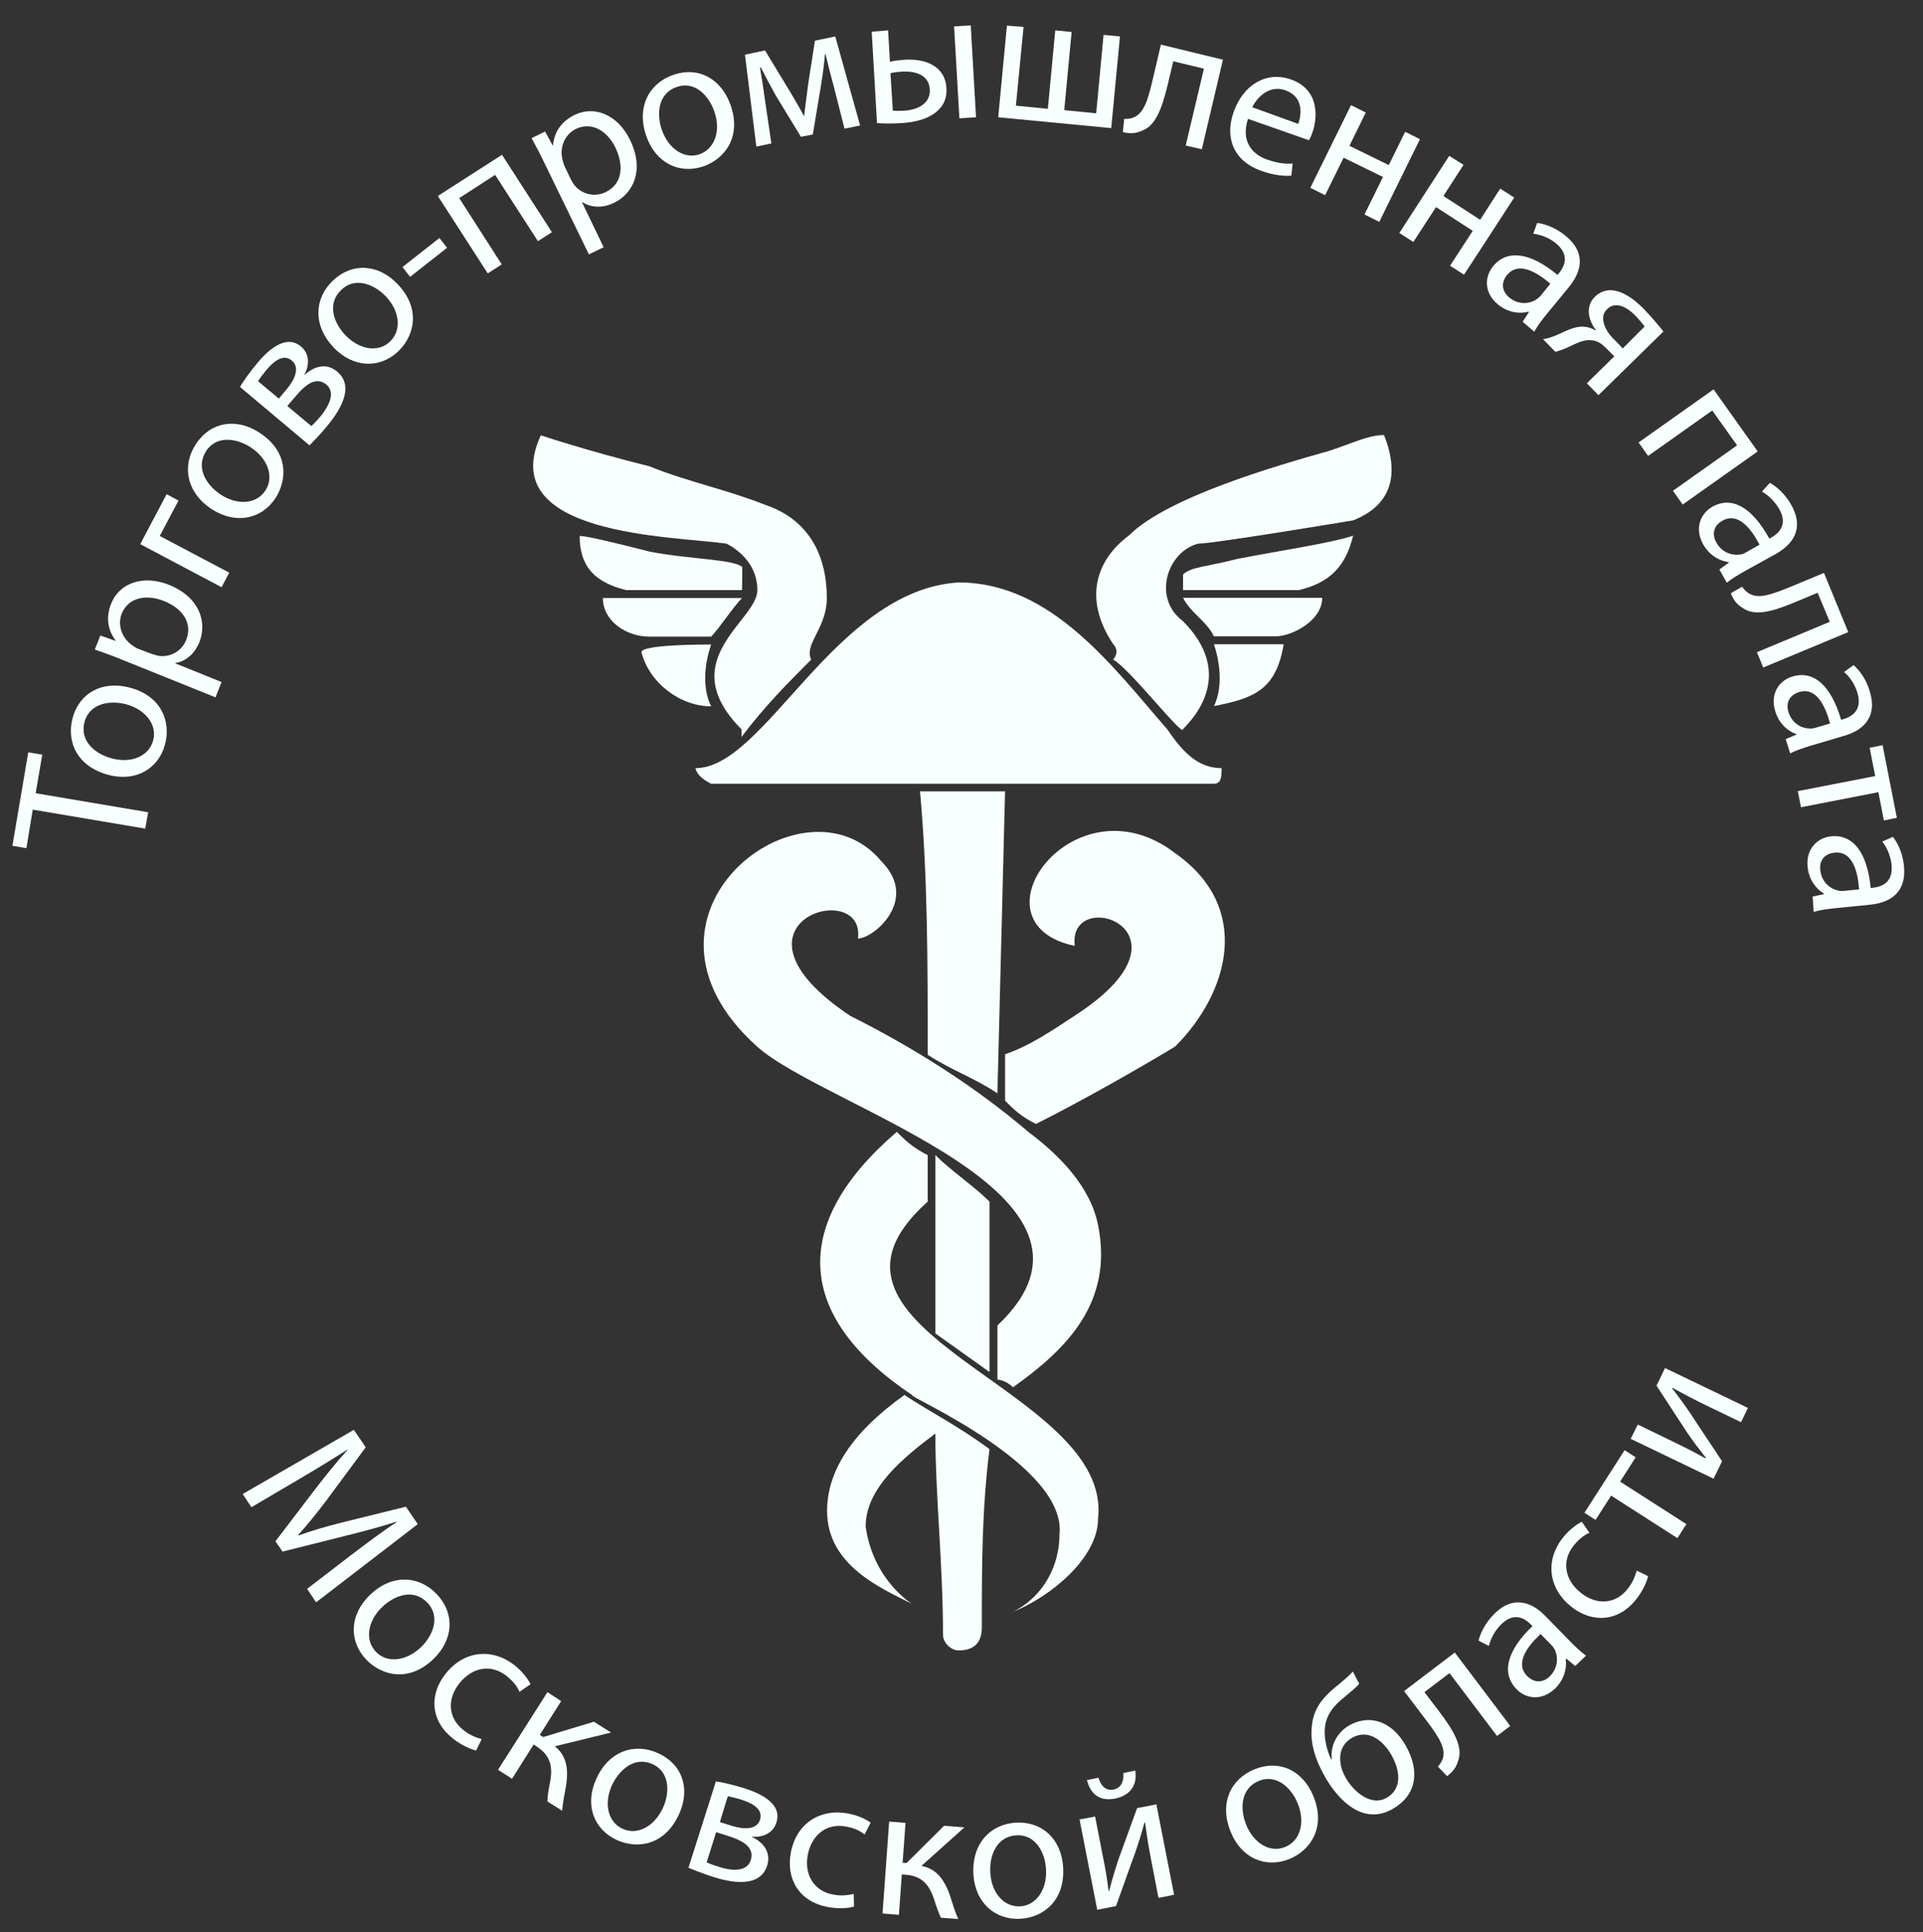 <?xml version="1.0" encoding="utf-8"?>
<!-- Generator: Adobe Illustrator 27.3.1, SVG Export Plug-In . SVG Version: 6.00 Build 0)  -->
<svg version="1.1"
	 id="Слой_1" text-rendering="geometricPrecision" shape-rendering="geometricPrecision" image-rendering="optimizeQuality"
	 xmlns="http://www.w3.org/2000/svg" xmlns:xlink="http://www.w3.org/1999/xlink" x="0px" y="0px" viewBox="0 0 728.2 731.5"
	 style="enable-background:new 0 0 728.2 731.5;" xml:space="preserve">
<rect x="0" y="0" width="728.2" height="731.5" fill="#333333" stroke="none"/>
<style type="text/css">
	.st0{fill:#f8ffff;}
</style>
<g>
	<path class="st0" d="M269.3,267.4c-3-5.9-3-14.7,0-23.4c-3,0-26.4,0-26.4,2.9C245.9,258.6,257.6,267.4,269.3,267.4z"/>
	<path class="st0" d="M500.7,226.3H448c2.9,5.8,8.8,8.7,11.7,14.6h23.4C489,240.9,500.7,235.1,500.7,226.3z"/>
	<path class="st0" d="M389.4,428.5c-20.5-17.5-44-32.2-67.4-43.9c-52.8-35.2,5.8-52.7,2.9-29.3c5.9,0,23.4-14.7,8.8-29.3
		c-29.3-35.2-102.6,20.5-46.9,70.3c26.4,23.4,143.6,55.7,90.9,105.5v20.5c0,0,3,0,5.9,2.9c20.5-14.6,38.1-32.2,32.2-61.5
		C412.8,449,401.1,437.3,389.4,428.5z"/>
	<path class="st0" d="M351.3,454.9v-17.6c-5.8-2.9-8.8-5.9-11.7-8.8c-41,35.2-38.1,70.3,5.9,99.7c-2.9,0,58.6,26.3,55.7,52.7
		c0,11.7-5.9,23.4-17.6,29.3c14.6-5.9,32.2-20.6,32.2-35.2C421.6,525.2,295.6,504.7,351.3,454.9z"/>
	<path class="st0" d="M445,323c-38-29.3-79.1,26.4-38,35.1c-2.9-23.4,49.8-5.8,0,26.4c-8.8,5.8-17.6,11.7-26.4,14.6v17.6
		c2.9,2.9,5.8,5.9,11.7,8.8c17.5-8.8,38.1-20.5,52.7-29.3C465.5,375.7,474.3,343.5,445,323z"/>
	<path class="st0" d="M374.7,519.4v-64.5c-5.9-5.9-14.6-11.7-20.5-17.6v67.5L374.7,519.4z"/>
	<path class="st0" d="M486.1,243.9h-26.4c2.9,8.8,2.9,17.5,0,23.4C474.4,264.4,483.2,261.5,486.1,243.9z"/>
	<path class="st0" d="M348.4,299.6c2.9,32.2,2.9,64.5,2.9,99.7c8.8,5.8,17.6,8.7,26.4,14.6l2.9-114.3H348.4z"/>
	<path class="st0" d="M237.1,223.4H281l0.1-8.7c-3-3-20.6-3-35.2-5.9c-11.8-3-23.5-5.9-26.4-5.9
		C219.5,214.6,225.4,220.5,237.1,223.4z"/>
	<path class="st0" d="M512.4,202.8c-8.7,2.9-29.3,5.9-43.9,8.8c-11.7,3-17.6,3-20.5,5.9v5.9h43.9
		C503.6,220.5,509.5,214.6,512.4,202.8z"/>
	<path class="st0" d="M245.9,241h23.4c2.9-2.9,8.7-11.7,11.7-14.6h-52.7C228.3,235.1,237.1,241,245.9,241z"/>
	<path class="st0" d="M289.7,191.1c-14.6-5.8-29.3-8.7-43.9-14.6c-23.4-5.8-41-11.7-41-11.7c-17.6,38.1,49.8,38.1,70.3,41
		c5.8,3,11.7,8.8,11.7,17.6c0,11.7-32.2,26.4-6,52.7v2.9c8.8-11.7,17.6-20.5,26.4-29.3c-2.9-5.8,5.9-11.7,5.9-23.4
		C313.1,211.6,307.3,197,289.7,191.1z"/>
	<path class="st0" d="M524.1,164.7c-5.9,0-11.7,3-20.5,5.9c-20.5,5.8-61.6,17.6-76.2,32.2c-11.8,8.8-17.6,23.4-5.9,41
		c2.9,3,0,5.9,0,5.9c5.9,3,26.4,29.3,26.4,26.4c11.7-11.7,14.6-26.4,0-41c-11.7-8.8-5.8-26.4,5.9-29.3c5.9,0,58.6-8.8,58.6-8.8
		C527.1,191.2,530,179.5,524.1,164.7z"/>
	<path class="st0" d="M354.2,542.7c0,23.5,2.9,49.8,2.9,76.2c0,3,3,5.9,5.9,5.9c5.9,0,8.8-2.9,8.8-8.8c0-23.5,0-44,2.9-67.4
		c-11.7-8.7-23.4-14.6-32.2-20.5c-20.5,14.6-29.3,29.3-29.3,43.9c0,20.6,20.5,29.3,32.2,35.2c0,0-14.7-8.8-17.6-29.3
		C327.8,563.2,342.5,551.5,354.2,542.7z"/>
	<path class="st0" d="M462.6,290.8c-8.8,0-14.6-5.9-20.5-14.6c-20.5-23.5-43.9-55.7-79.1-55.7c-46.9,2.9-73.2,70.3-99.6,70.3
		c0,0,0,3,5.9,5.9h190.4C462.6,296.7,462.6,293.7,462.6,290.8z"/>
	<path class="st0" d="M153.7,570.4l-24.3,6c-6.3,1.6-11.7,3.2-16.4,4.9l-0.1-0.2c3.5-3.8,7-8.2,10.8-13.2l14.8-20l-4.5-6.6
		l-42.1,24.3l3.3,5l18-10.6c6.3-3.7,13.2-7.9,18.3-11.2l0.1,0.1c-4,4.4-8.1,9.5-12.5,15.2l-14.8,19.4l2.7,3.9l24.3-6.1
		c6.9-1.7,13.1-3.4,18.7-5.2l0.1,0.2c-5.1,3.3-11.6,8.2-17,12.3l-16.8,12.9l3.4,5.1l38.5-29.6L153.7,570.4z"/>
	<path class="st0" d="M165.4,603.5c-6.7-7-16.9-7.8-25.3,0.3c-8,7.7-7.9,17.7-1.4,24.5c5.9,6.1,16.1,8.7,25.4-0.2
		C171.8,620.7,172.3,610.8,165.4,603.5z M159.4,623.6c-5.7,5.4-12.9,6.1-17.1,1.7c-4.2-4.5-3.1-11.6,2.4-16.9
		c4.8-4.6,12-7.1,17.2-1.6C167,612.2,163.7,619.5,159.4,623.6z"/>
	<path class="st0" d="M192,634.6c2.7,2.2,4.1,4.3,4.7,5.9l4.2-2.9c-0.8-1.7-2.8-4.5-5.7-6.9c-8.8-7.1-19.4-5.7-26.2,2.6
		c-6.7,8.2-5.9,18.1,2.3,24.7c3.6,2.9,7.2,4.3,9,4.7l2.1-4.3c-1.9-0.6-4.3-1.3-7.1-3.6c-5.4-4.3-6.3-11.4-1.2-17.7
		C178.7,631.4,185.8,629.6,192,634.6z"/>
	<path class="st0" d="M210.1,661.1l21.3-5.2l-6.5-4.1l-19.2,5.8l-1.3-0.8l8.1-12.8l-5.2-3.4L188.6,670l5.3,3.4l8.2-13l1,0.7
		c5,3.2,6.3,7.1,5.3,13.1c-0.7,3.1-1.1,6-1.1,7.8l5.6,3.5c0.2-3.2,1-6.8,1.4-9.2C215.4,669.6,214.5,664.6,210.1,661.1z"/>
	<path class="st0" d="M249.4,663.8c-8.7-4.1-18.6-1.2-23.5,9.4c-4.7,10-1,19.3,7.5,23.3c7.7,3.6,18.1,2.3,23.6-9.4
		C261.6,677.4,258.5,668,249.4,663.8z M251,684.5c-3.3,7.1-9.8,10.4-15.3,7.8c-5.6-2.6-7.1-9.7-3.9-16.6c2.9-6,8.7-10.9,15.4-7.8
		C254,671.1,253.5,679.2,251,684.5z"/>
	<path class="st0" d="M281.9,677c-3.9-1.2-8.3-2.3-10.8-2.6l-10.4,32.7c1.7,0.7,5.5,2.2,9.2,3.4c6.5,2.1,17.8,4.5,20.6-4.2
		c1.5-4.8-1.1-8.7-5.8-10.9v-0.1c4,0.4,8-1.2,9.3-5.3C296.4,682.6,287.5,678.8,281.9,677z M284.3,704.2c-1.5,4.8-7.9,3.9-11.9,2.6
		c-1.9-0.6-3.2-1-4.8-1.8l3.6-11.4l4.4,1.4C281.4,696.8,285.8,699.4,284.3,704.2z M287.8,688.9c-1.2,3.9-6.2,3.7-10.7,2.3l-4.5-1.4
		l3-9.8c1.5,0.3,2.8,0.6,4.8,1.2C286.5,683.1,288.8,685.6,287.8,688.9z"/>
	<path class="st0" d="M299.5,701.2c-2,10.4,3.4,18.7,13.7,20.7c4.6,0.9,8.4,0.4,10.2-0.1l-0.1-4.8c-2,0.4-4.5,0.9-8,0.2
		c-6.8-1.3-10.9-7.2-9.4-15.1c1.4-7.1,6.8-12.1,14.6-10.6c3.4,0.6,5.6,1.9,6.9,3l2.3-4.5c-1.5-1.1-4.6-2.7-8.3-3.4
		C310.2,684.4,301.5,690.7,299.5,701.2z"/>
	<path class="st0" d="M357.5,691.2l-14.2,14.1l-1.5-0.1l1.1-15.1l-6.2-0.5l-2.5,34.8l6.2,0.5l1.1-15.3l1.2,0.1
		c5.9,0.4,8.9,3.2,10.9,9c0.9,2.9,1.9,5.7,2.7,7.3l6.6,0.5c-1.4-2.9-2.3-6.3-3.1-8.7c-2.2-6.4-5.3-10.4-10.9-11.4l16.3-14.6
		L357.5,691.2z"/>
	<path class="st0" d="M384.8,690c-9.6,0.5-16.8,7.8-16.2,19.4c0.6,11,8.3,17.5,17.7,17c8.4-0.4,17-6.5,16.3-19.4
		C402,696.4,394.8,689.5,384.8,690z M386.3,721.7c-6.2,0.3-10.9-5.2-11.3-12.8c-0.4-6.6,2.5-13.7,9.9-14.1
		c7.5-0.4,10.9,6.9,11.2,12.8C396.6,715.4,392.3,721.4,386.3,721.7z"/>
	<path class="st0" d="M421.6,677.5c-2.9,0.5-4.8-1.5-5.6-4.5l-4.4,0.9c1.2,4.8,4.4,8.2,10.6,7c5.5-1.1,8.6-4.8,7.7-10.6l-4.5,0.9
		C425.6,674.4,424.6,676.9,421.6,677.5z"/>
	<path class="st0" d="M430.6,684.5l-7.2,19.8c-1.4,4.4-2.2,7-3.4,11.6h-0.2c-0.6-5-1.2-8.4-2.3-13.8l-2.8-14.4l-5.9,1.1l6.7,34.2
		l7.1-1.4c2.5-6.8,5-14.1,7.2-20c1.3-3.8,2.3-6.9,3.6-11.7h0.2c0.8,5.6,1.2,8.5,2.3,14.1l2.8,14.5l5.9-1.2l-6.7-34.2L430.6,684.5z"
		/>
	<path class="st0" d="M475.1,669.8c-9,3.6-13.5,12.8-9.1,23.6c4.1,10.3,13.5,13.9,22.2,10.4c7.9-3.2,14-11.8,9.2-23.7
		C493.4,670.2,484.4,666,475.1,669.8z M486.7,699.2c-5.7,2.4-11.9-1.3-14.8-8.4c-2.5-6.2-2-13.8,4.8-16.6c6.9-2.8,12.5,3,14.7,8.5
		C494.4,690,492.3,696.9,486.7,699.2z"/>
	<path class="st0" d="M510.9,653.2c-4.3,2.5-7.2,7.3-6.6,12.8l-0.2,0.1c-1.6-3.3-2.8-8-2.4-11.9c0.4-4.6,3-8.3,7.5-11.8
		c1.8-1.5,4.3-3.5,5.5-5l-2.4-4.6c-1.7,1.9-4.4,4.1-6.6,5.9c-5.3,4.3-8.3,8.6-8.9,14.5c-0.8,6.1,1,12.5,4.9,19.4
		c5.8,10.1,15.1,18.3,25.7,12.2c8.9-5.1,10.5-14.1,4.9-24C526.8,651.2,518.3,649,510.9,653.2z M525.1,680.6
		c-6,3.4-12.5-2.4-15.4-7.4c-1.4-2.4-2.2-4.9-2.2-7.3c-0.1-3.1,1.2-6.1,4.5-8c6.5-3.7,12.1,1.6,14.9,6.5
		C530.1,670,531.2,677.1,525.1,680.6z"/>
	<path class="st0" d="M531.7,640.2l8.5,11.2c4.7,6.2,7.3,10.4,6.2,14.2c-0.3,1.1-1.1,2.3-1.9,3.2l3.5,3.6c2.6-2,3.6-3.8,4.2-5.9
		c1.8-5.1-1.4-10.9-7.3-18.7l-5.5-7.2l9.5-7.2l18,23.8l5-3.8l-21-27.8L531.7,640.2z"/>
	<path class="st0" d="M594.4,621.2l-9.1-9.3c-4.8-5-11.8-8.4-19.4-1c-3.1,3.1-5.2,6.9-6,10.2l3.9,2c0.7-2.9,2.4-5.9,4.7-8.2
		c5.1-5,9.3-1.9,11.3,0.2l0.5,0.5c-9.7,9.3-11.9,17.9-6,23.9c3.5,3.6,9.5,4.6,14.6-0.3c3.5-3.4,4.5-7.8,4-11.1l0.2-0.2l3.4,2.8
		l4.1-3.9C598.7,625.4,596.5,623.4,594.4,621.2z M586.8,634.7c-2.3,2.2-5.6,2.7-8.5-0.2c-4.7-4.8,0-11.2,5.1-15.9l4.2,4.3
		c0.5,0.5,0.9,1.1,1.2,1.7C590.1,627.5,590,631.5,586.8,634.7z"/>
	<path class="st0" d="M616.2,601.7c-4.3,5.4-11.4,6.3-17.7,1.2c-5.7-4.6-7.5-11.7-2.5-17.9c2.2-2.7,4.3-4.1,5.9-4.7l-2.9-4.2
		c-1.7,0.8-4.5,2.8-6.9,5.7c-7.2,8.8-5.7,19.4,2.6,26.2c8.2,6.7,18.1,5.9,24.7-2.3c2.9-3.6,4.3-7.2,4.7-9l-4.3-2.1
		C619.2,596.5,618.5,598.9,616.2,601.7z"/>
	<polygon class="st0" points="619.4,551.7 615.2,549 600,572.7 604.2,575.4 610.1,566.2 635.2,582.3 638.6,577 613.5,560.9 	"/>
	<path class="st0" d="M627.3,524.6l11.5,17.6c2.6,3.8,4.3,6,7.2,9.7l-0.2,0.2c-4.3-2.4-7.4-4-12.4-6.4l-13.2-6.4l-2.7,5.4l31.4,15.1
		l3.2-6.6c-3.9-6-8.3-12.4-11.7-17.7c-2.3-3.4-4.1-5.9-7.2-9.9l0.1-0.2c5,2.7,7.6,4.1,12.7,6.6l13.3,6.4l2.6-5.4l-31.4-15.1
		L627.3,524.6z"/>
	<polygon class="st0" points="16,285.7 10.7,284.8 4.7,320.2 10,321.1 12.4,306.5 55,313.7 56.1,307.5 13.5,300.3 	"/>
	<path class="st0" d="M49.1,260.3c-10.3-2.7-19,1.9-21.6,11.5c-2.5,9.4,2.1,18.5,13.4,21.5c10.6,2.9,19.2-2.4,21.6-11.5
		C64.7,273.7,61.6,263.6,49.1,260.3z M58,280.3c-1.6,6-8.3,8.8-15.7,6.8c-6.4-1.7-12.2-6.6-10.3-13.8c2-7.3,10-8.2,15.7-6.7
		C55.2,268.6,59.6,274.5,58,280.3z"/>
	<path class="st0" d="M66.4,251c4-0.6,7.4-3.6,9.1-7.9c3-7.6,0.1-17-11.5-21.7c-9.8-3.9-18.8-0.7-21.9,7.1c-2.1,5.3-1.3,10,1.7,14
		l-0.1,0.1l-5.7-2l-2.1,5.3c3.2,1.1,6.6,2.3,10.7,4l35,14.1l2.3-5.8l-17.6-7.1L66.4,251z M60.1,248.3c-0.8-0.2-1.6-0.4-2.5-0.7
		l-5.6-2.1c-0.8-0.4-1.5-0.9-2.2-1.4c-3.9-2.9-5.3-7.8-3.7-11.8c2.5-6.2,9.4-7.4,15.9-4.8c7.4,2.9,11,8.6,8.5,14.8
		C68.8,246.5,64.6,248.9,60.1,248.3z"/>
	<polygon class="st0" points="67.6,189.5 63.1,187.1 53.1,206 83.9,222.3 86.8,216.8 60.5,202.9 	"/>
	<path class="st0" d="M104.3,188.6c4.6-7.1,4.9-17.6-5.9-24.7c-8.9-5.9-18.7-4.2-24.2,4.2c-5.3,8-3.8,18.2,5.9,24.6
		C89.3,198.7,99.1,196.5,104.3,188.6z M100.5,185.7c-3.4,5.2-10.6,5.7-17,1.5c-5.5-3.7-9.5-10.2-5.4-16.5c4.1-6.2,12-4.6,16.9-1.3
		C101.6,173.7,103.8,180.7,100.5,185.7z"/>
	<path class="st0" d="M123.8,161.4c4.4-5.3,10.9-14.8,3.9-20.7c-3.9-3.3-8.5-2.3-12.3,1.2l-0.1-0.1c1.9-3.6,2-7.8-1.3-10.6
		c-5.9-5-12.9,1.8-16.6,6.3c-2.6,3.1-5.3,6.8-6.5,9l26.3,22.1C118.5,167.3,121.3,164.4,123.8,161.4z M105.6,150.9l-7.9-6.6
		c0.8-1.2,1.6-2.3,2.9-3.9c4-4.9,7.3-6.1,9.9-3.9c3.2,2.6,1.1,7.2-1.9,10.8L105.6,150.9z M111.8,150.2c3.9-4.7,7.9-7.8,11.8-4.6
		c3.8,3.2,0.5,8.7-2.2,12c-1.3,1.5-2.2,2.5-3.5,3.7l-9.1-7.6L111.8,150.2z"/>
	<path class="st0" d="M150.8,133c6.1-5.8,8.7-16.1-0.2-25.4c-7.3-7.7-17.2-8.3-24.5-1.4c-7,6.6-7.8,16.8,0.2,25.3
		C133.9,139.5,144,139.5,150.8,133z M129.3,109.7c5.4-5.2,12.7-1.8,16.8,2.5c5.4,5.7,6,12.9,1.6,17.1c-4.5,4.3-11.6,3.1-16.9-2.4
		C126.2,122.1,123.8,114.8,129.3,109.7z"/>
	<polygon class="st0" points="169.3,93.8 166.4,90.1 152.4,101.1 155.3,104.8 	"/>
	<polygon class="st0" points="190,100.1 173.9,75 187.5,66.2 203.7,91.3 209,87.9 190.1,58.6 165.8,74.2 184.7,103.5 	"/>
	<path class="st0" d="M223,96.3l5.6-2.7l-8.2-17l0.1-0.1c3.3,2.2,7.9,2.3,12,0.3c7.4-3.6,11.6-12.5,6.1-23.8
		c-4.6-9.5-13.4-13.2-21-9.5c-5.1,2.5-7.7,6.5-8.2,11.5l-0.1,0.1l-2.9-5.3l-5.1,2.5c1.6,2.9,3.3,6.1,5.2,10.1L223,96.3z M218.1,48.8
		c6.1-2.9,12,0.9,15,7.2c3.4,7.2,2.3,13.8-3.7,16.7c-4.1,2-8.8,1-11.8-2.5c-0.5-0.6-1-1.4-1.4-2.2l-2.6-5.5
		c-0.3-0.8-0.5-1.7-0.7-2.5C211.9,55.2,214.2,50.7,218.1,48.8z"/>
	<path class="st0" d="M266.3,63c7.9-2.7,14.6-10.9,10.4-23.1c-3.5-10.1-12.2-14.8-21.6-11.6c-9.2,3.1-14.2,12.1-10.4,23.1
		C248.3,61.9,257.4,66,266.3,63z M256.3,32.9c7.1-2.4,12.3,3.7,14.2,9.3c2.6,7.4,0.1,14.2-5.6,16.2c-5.8,2-11.8-2.1-14.3-9.3
		C248.5,42.9,249.3,35.3,256.3,32.9z"/>
	<path class="st0" d="M292.1,54.3L289.7,38c-0.5-3.8-1.2-8.3-1.9-12.4l0.3-0.1c1.5,3,4,7.7,5.7,10.7l9.5,15.6l4.5-0.9l3.1-18.6
		c0.9-5.6,1.2-8.5,1.5-11.8h0.2c1,4.2,2.1,8.5,3.1,12.1l4.1,16.1l5.9-1.2l-9.4-33.7l-7.7,1.6l-2.5,16c-0.5,4-1.3,9.8-1.6,12.5h-0.1
		c-1.3-2.6-3.6-6.4-5-8.8l-9.7-16l-7.6,1.6l4.3,34.8L292.1,54.3z"/>
	<polygon class="st0" points="369.6,44.4 367.6,9.6 361.3,10 363.3,44.8 	"/>
	<path class="st0" d="M341.5,46.6c4.6-0.3,10.2-1.4,13.8-4.9c2.1-2,3.3-4.6,3.1-8.3c-0.5-8.6-8.2-11.2-15.7-10.8
		c-2.3,0.2-4.4,0.4-5.7,0.8l-0.7-11.9l-6.2,0.5l2,34.6C334.7,46.8,338,46.8,341.5,46.6z M341.9,27.1c4.7-0.2,9.9,1.2,10.2,6.8
		c0.3,5.4-4.8,7.7-9.6,8c-1.8,0.1-3.2,0.1-4.4,0l-0.9-14.2C338.5,27.4,340.1,27.2,341.9,27.1z"/>
	<polygon class="st0" points="424.1,13.8 417.9,13.2 415.1,42.9 403,41.7 405.8,12.1 399.6,11.5 396.8,41.2 384.7,40 387.6,10.2 
		381.3,9.7 378,44.4 420.8,48.5 	"/>
	<path class="st0" d="M432.4,49.5c5.1-1.8,7.5-8,9.8-17.5l2.1-8.8l11.6,2.8L449,55.1l6.1,1.4l8-33.9l-23.5-5.7l-3.2,13.7
		c-1.8,7.6-3.3,12.2-7,13.8c-1,0.5-2.5,0.7-3.7,0.6l-0.5,5C428.3,50.8,430.4,50.4,432.4,49.5z"/>
	<path class="st0" d="M477.4,64.6c5.2,1.9,9.2,2.1,11.6,1.9l0.5-4.6c-2.6,0.2-5.4,0-9.7-1.5c-6-2.1-9.9-7.3-7.2-15.4l23.1,8.1
		c0.3-0.6,0.8-1.5,1.2-2.7c2.2-6,2.7-16.5-8-20.3c-9.6-3.4-18.2,2.3-21.7,12.2C463.6,52.2,467.3,61,477.4,64.6z M486.8,34.2
		c6.7,2.4,6.2,8.9,4.8,12.7l-17.4-6.3C476.1,36.7,480.8,32,486.8,34.2z"/>
	<polygon class="st0" points="501.8,73.9 508.8,59.7 523.7,67 516.7,81.2 522.3,84 537.7,52.7 532.1,49.9 525.9,62.5 511,55.2 
		517.2,42.6 511.6,39.8 496.2,71.1 	"/>
	<polygon class="st0" points="535.2,91.6 543.8,78.4 557.7,87.4 549.1,100.6 554.4,104 573.4,74.8 568.1,71.4 560.5,83.2 
		546.6,74.2 554.2,62.4 548.8,59 529.9,88.2 	"/>
	<path class="st0" d="M589.8,104.1c-10.3-8.6-19.1-9.8-24.4-3.3c-3.2,3.9-3.6,10,1.9,14.5c3.8,3.1,8.3,3.6,11.5,2.7l0.2,0.1
		l-2.4,3.7l4.4,3.8c1.1-2.1,2.9-4.5,4.8-6.8l8.3-10.1c4.4-5.4,7-12.6-1.2-19.4c-3.4-2.8-7.4-4.5-10.8-4.9l-1.5,4.1
		c2.9,0.3,6.2,1.6,8.7,3.7c5.5,4.6,2.8,9.1,1,11.3L589.8,104.1z M583.3,112.1c-0.5,0.5-1,0.9-1.6,1.3c-2.6,1.7-6.7,2.1-10.2-0.8
		c-2.5-2.1-3.4-5.3-0.8-8.5c4.3-5.2,11.1-1.2,16.4,3.3L583.3,112.1z"/>
	<path class="st0" d="M584.3,128.4l4.7,4.8c1-0.3,2-0.6,3.1-1c3.4-1.4,7.1-3.8,10.4-3.4c1.9,0.1,3.6,0.9,5.5,2.8l3.3,3.3l-10.4,10.2
		l4.4,4.5l24.6-24.1c-1.9-2.4-4.5-5.5-7.4-8.5c-3.2-3.3-6.7-5.8-9.9-6.7c-2.9-0.9-6-0.5-8.6,2c-3.8,3.7-2.5,9,0.3,12.6l-0.2,0.2
		c-1.3-0.9-2.8-1.3-4.2-1.4c-4-0.4-7.8,2.2-11.3,3.5C587.1,127.8,585.7,128.2,584.3,128.4z M608.5,117.1c3.4-3.4,7.9-0.6,10.9,2.5
		c1.5,1.6,2.4,2.7,3.4,4l-8.3,8.3c-1-1.1-2-2.1-3.8-3.9C608.1,125.3,605.3,120.2,608.5,117.1z"/>
	<polygon class="st0" points="624.1,172.6 648.4,155.4 657.8,168.6 633.5,185.8 637.2,191 665.6,170.9 648.9,147.4 620.5,167.5 	"/>
	<path class="st0" d="M673.8,192.8c3.5,6.2-0.7,9.4-3.2,10.8l-0.6,0.3c-6.5-11.8-14.1-16.2-21.5-12.1c-4.4,2.5-7,8-3.6,14.2
		c2.4,4.3,6.4,6.4,9.7,6.8l0.1,0.2l-3.6,2.6l2.8,5c1.8-1.5,4.4-3,7-4.5l11.4-6.3c6.1-3.4,11.2-9.2,6.1-18.5
		c-2.1-3.8-5.2-6.9-8.2-8.5l-3,3.3C669.7,187.5,672.2,190,673.8,192.8z M661,209.2c-0.5,0.4-1.2,0.6-1.9,0.7c-3.1,0.5-7-0.6-9.2-4.6
		c-1.6-2.9-1.2-6.2,2.4-8.2c5.9-3.3,10.8,3,14,9.1L661,209.2z"/>
	<path class="st0" d="M690.7,216.9l-13,5.4c-7.2,2.9-11.9,4.5-15.3,2.4c-1-0.5-2-1.6-2.7-2.6l-4.3,2.5c1.2,3,2.7,4.5,4.6,5.6
		c4.4,3.1,10.9,1.5,19.9-2.3l8.4-3.5l4.6,11l-27.6,11.5l2.4,5.8l32.2-13.4L690.7,216.9z"/>
	<path class="st0" d="M698.2,278.6c6.7-1.9,12.9-6.5,9.9-16.7c-1.2-4.2-3.6-7.9-6.2-10.1l-3.6,2.6c2.3,1.9,4.2,4.9,5.1,8
		c2,6.9-2.7,9.1-5.5,9.9l-0.7,0.2c-3.8-12.9-10.3-18.8-18.4-16.4c-4.8,1.4-8.6,6.2-6.6,13c1.4,4.8,4.8,7.7,8,8.8l0.1,0.2l-4.1,1.7
		l1.7,5.4c2.1-1.1,4.9-2,7.8-2.9L698.2,278.6z M677.2,269.4c-0.9-3.1,0.2-6.2,4.1-7.4c6.5-2,9.9,5.2,11.7,11.9l-5.8,1.7
		c-0.6,0.2-1.3,0.2-2,0.2C682.1,275.7,678.5,273.8,677.2,269.4z"/>
	<polygon class="st0" points="713.4,310.6 718.3,309.6 712.9,282.1 708,283.1 710.1,293.8 680.8,299.5 682,305.6 711.3,299.9 	"/>
	<path class="st0" d="M721,327.9c-0.4-4.4-2.1-8.4-4.2-11.1l-4,1.8c1.8,2.3,3.2,5.6,3.5,8.8c0.7,7.1-4.3,8.4-7.2,8.7l-0.7,0.1
		c-1.3-13.4-6.6-20.4-15-19.6c-5,0.5-9.6,4.6-8.9,11.6c0.5,4.9,3.3,8.4,6.2,10.1v0.2l-4.3,0.9l0.4,5.8c2.4-0.7,5.3-1.1,8.3-1.4
		l13-1.3C715.1,341.8,722,338.5,721,327.9z M697.9,337.3c-0.6,0-1.3,0-2-0.2c-3-0.7-6.2-3.3-6.6-7.8c-0.4-3.2,1.3-6.1,5.4-6.5
		c6.8-0.7,8.8,7,9.3,13.9L697.9,337.3z"/>
</g>
</svg>
